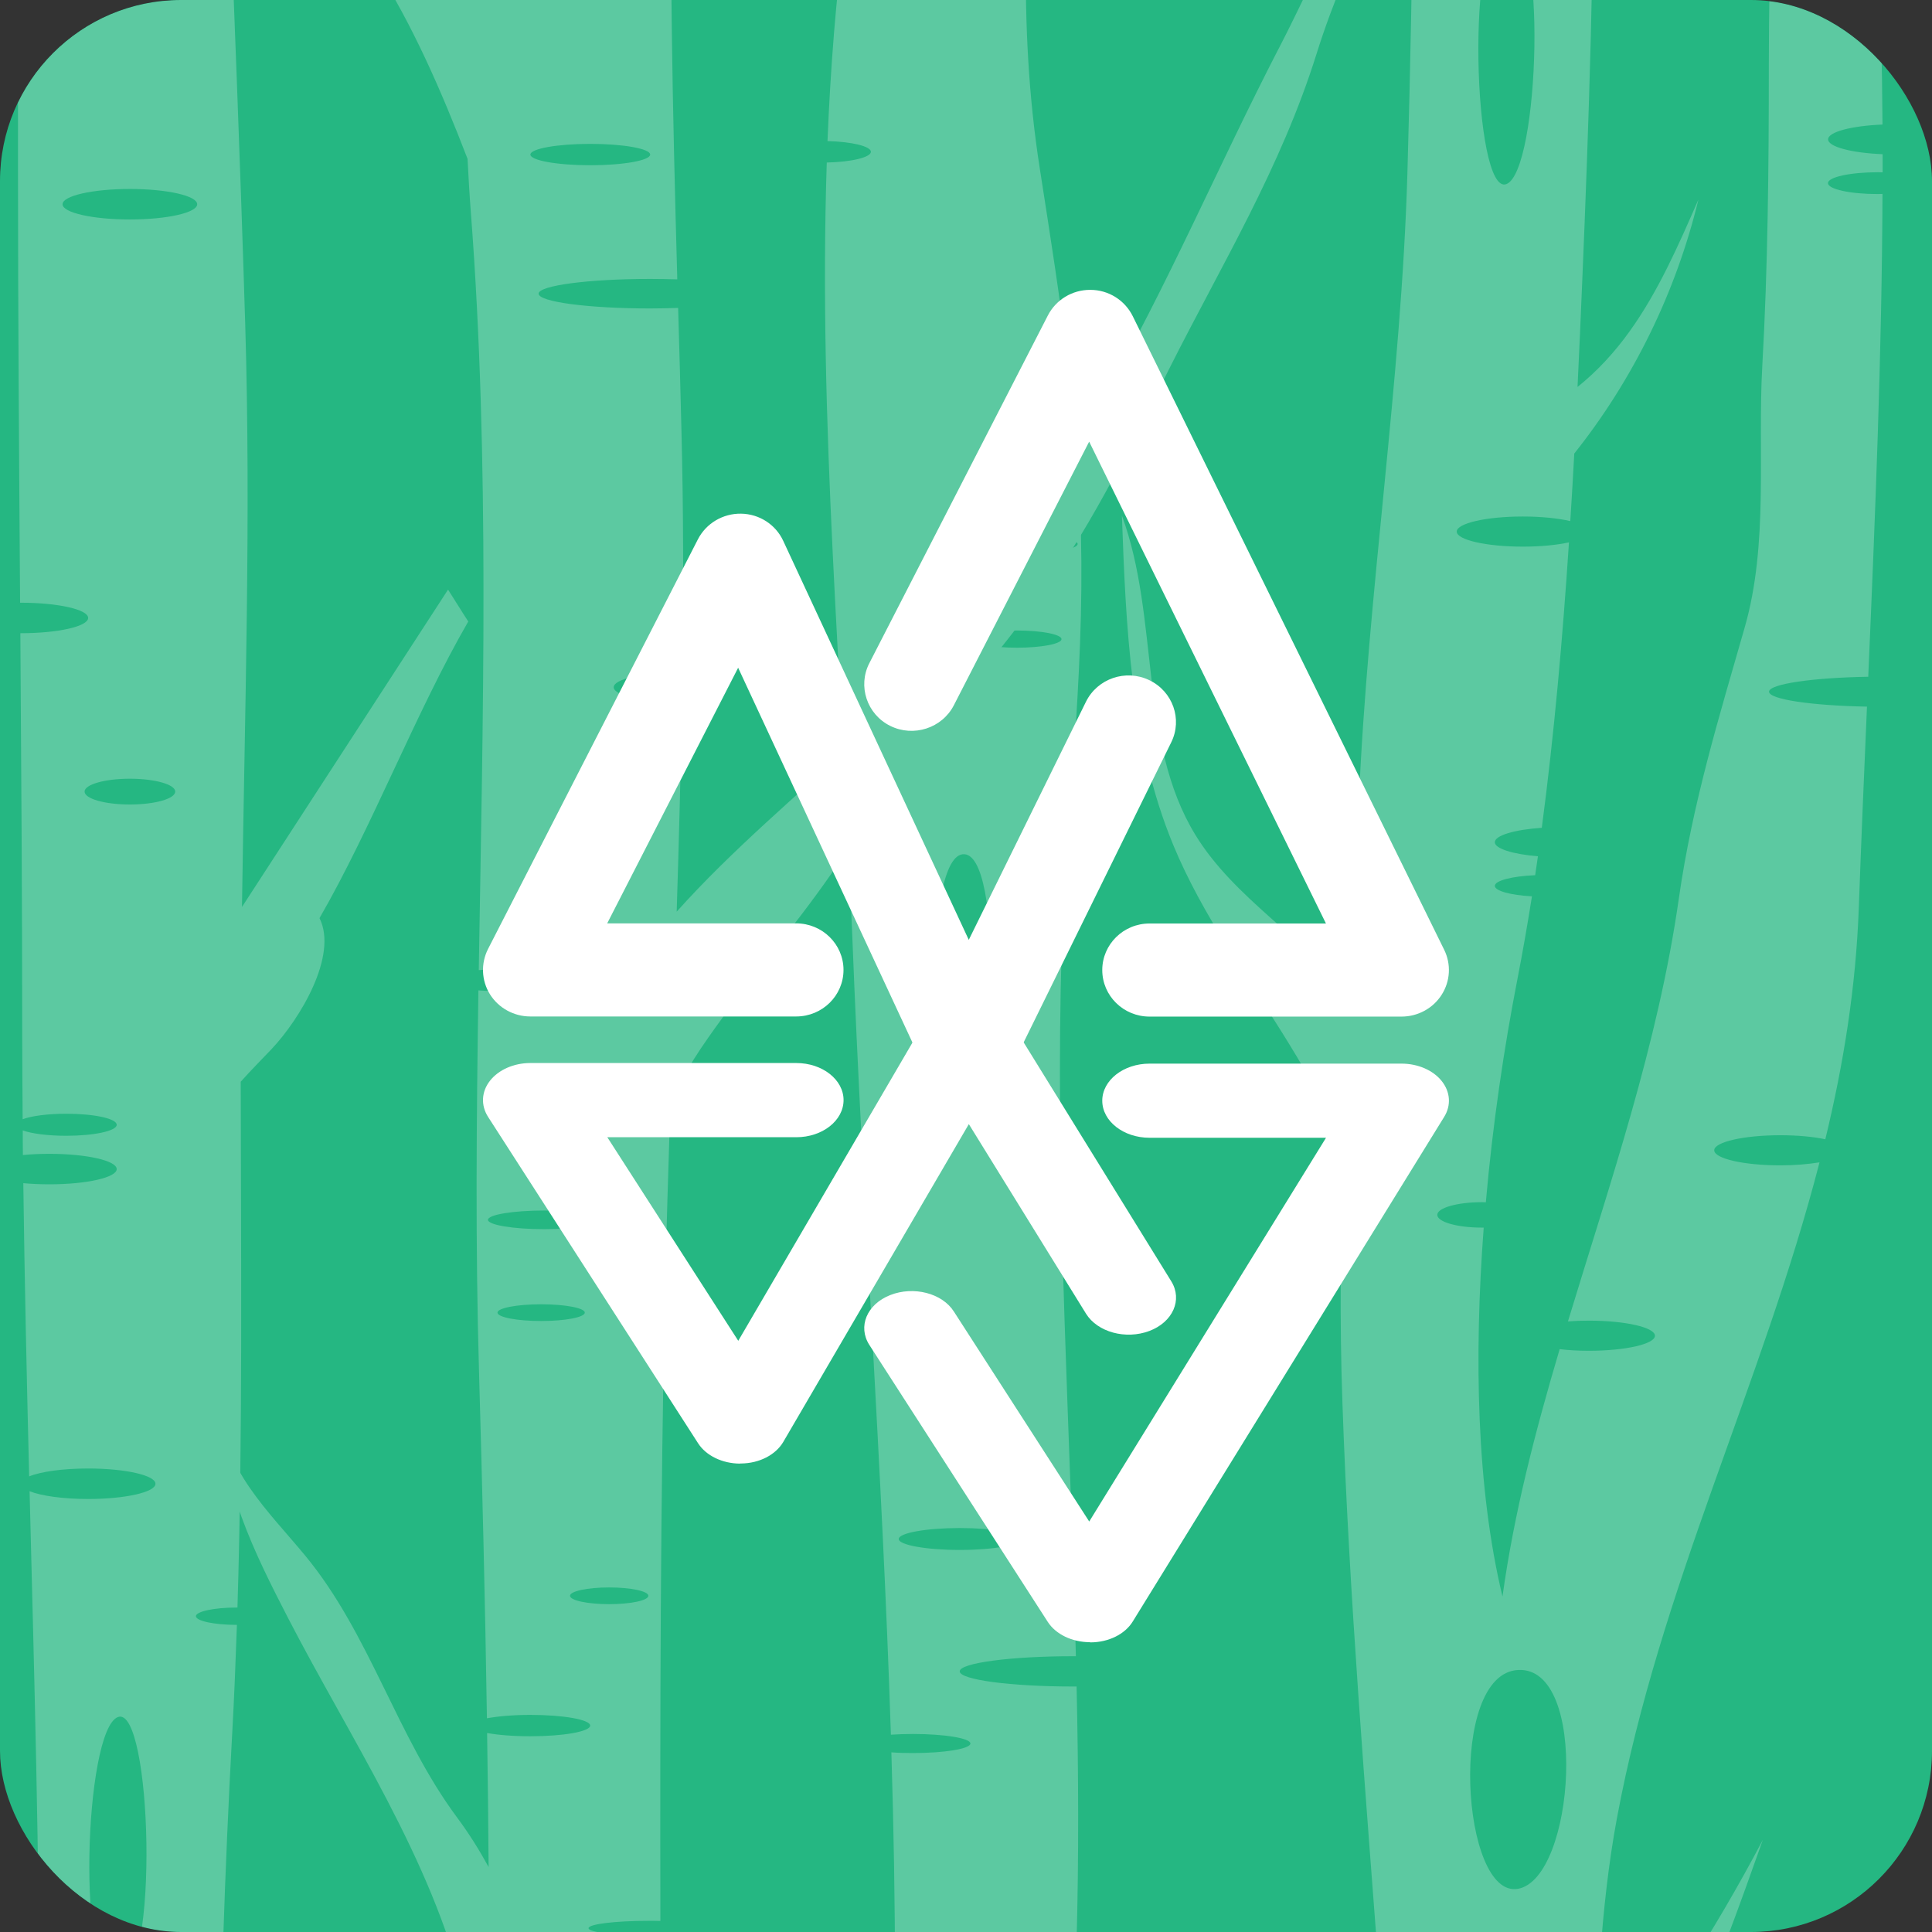 <svg width="32" height="32" viewBox="0 0 32 32" fill="none" xmlns="http://www.w3.org/2000/svg">
<rect x="0" y="0" width="32" height="32" fill="#333333" stroke="none"/>
<g clip-path="url(#clip0_160_6843)">
<rect width="32" height="32" rx="3" fill="#25B782"/>
<g opacity="0.25" clip-path="url(#clip1_160_6843)">
<path d="M28.984 -6.925C29.109 -6.026 29.262 -5.086 29.301 -4.195C29.38 -2.435 29.297 -0.651 29.297 1.11C29.297 2.779 29.282 4.42 29.189 6.062C29.109 7.501 29.297 9.003 28.896 10.399C28.473 11.876 28.031 13.31 27.807 14.882C27.462 17.295 26.667 19.59 25.97 21.887C26.08 21.878 26.195 21.874 26.316 21.874C26.921 21.874 27.411 21.986 27.411 22.124C27.411 22.262 26.921 22.373 26.316 22.373C26.141 22.373 25.979 22.364 25.833 22.346C25.432 23.699 25.077 25.057 24.886 26.443C24.456 24.659 24.413 22.467 24.575 20.333C24.565 20.333 24.553 20.333 24.543 20.333C24.135 20.333 23.806 20.239 23.806 20.122C23.806 20.006 24.137 19.912 24.543 19.912C24.565 19.912 24.587 19.912 24.61 19.914C24.724 18.614 24.913 17.348 25.132 16.224C25.22 15.773 25.3 15.313 25.374 14.846C25.021 14.827 24.759 14.756 24.759 14.673C24.759 14.585 25.047 14.512 25.427 14.496C25.442 14.392 25.459 14.287 25.473 14.183C25.057 14.148 24.759 14.056 24.759 13.95C24.759 13.837 25.088 13.741 25.537 13.711C25.741 12.168 25.883 10.569 25.987 8.983C25.79 9.027 25.521 9.054 25.223 9.054C24.618 9.054 24.128 8.942 24.128 8.805C24.128 8.667 24.618 8.555 25.223 8.555C25.532 8.555 25.811 8.585 26.009 8.631C26.034 8.256 26.054 7.883 26.075 7.512C27.049 6.288 27.759 4.842 28.131 3.306C27.8 4.062 27.468 4.826 26.988 5.493C26.743 5.834 26.455 6.149 26.129 6.409C26.157 5.823 26.183 5.245 26.206 4.678C26.318 2.031 26.409 -0.729 26.395 -3.436C25.903 -3.461 25.535 -3.56 25.535 -3.68C25.535 -3.8 25.901 -3.899 26.392 -3.924C26.386 -4.398 26.378 -4.868 26.366 -5.335C26.205 -5.323 26.013 -5.314 25.806 -5.314C25.247 -5.314 24.795 -5.369 24.795 -5.438C24.795 -5.507 25.247 -5.561 25.806 -5.561C26.011 -5.561 26.201 -5.554 26.361 -5.54C26.345 -6.079 26.326 -6.613 26.299 -7.144C26.256 -8.005 26.087 -8.841 25.924 -9.676H23.361C23.366 -9.457 23.373 -9.236 23.378 -9.016C23.51 -9.027 23.657 -9.034 23.813 -9.034C24.372 -9.034 24.824 -8.954 24.824 -8.854C24.824 -8.753 24.372 -8.673 23.813 -8.673C23.659 -8.673 23.513 -8.68 23.383 -8.691C23.421 -6.691 23.427 -4.688 23.412 -2.686C23.765 -2.683 24.048 -2.621 24.048 -2.545C24.048 -2.469 23.763 -2.407 23.41 -2.404C23.395 -0.641 23.361 1.12 23.311 2.871C23.21 6.327 22.655 9.804 22.506 13.283C22.459 14.353 22.403 15.433 22.351 16.515C21.606 15.522 20.45 14.892 19.799 13.828C18.855 12.284 19.209 10.245 18.582 8.539C18.649 10.389 18.728 12.286 19.43 13.989C19.92 15.177 20.693 16.213 21.361 17.306C21.699 17.855 22.014 18.435 22.249 19.042C22.204 20.449 22.185 21.853 22.235 23.241C22.458 29.649 23.309 36.081 23.309 42.492C23.309 47.468 22.98 52.291 23.35 57.23C23.366 57.429 23.374 57.633 23.38 57.836C23.702 57.801 24.113 57.781 24.558 57.781C25.598 57.781 26.441 57.893 26.441 58.031C26.441 58.168 25.598 58.28 24.558 58.28C24.114 58.28 23.707 58.259 23.385 58.225C23.385 58.725 23.364 59.231 23.33 59.742C23.923 59.746 24.401 59.855 24.401 59.991C24.401 60.127 23.911 60.241 23.306 60.241C23.302 60.241 23.297 60.241 23.294 60.241C23.176 61.721 22.985 63.222 22.987 64.657C22.987 66.378 23.037 68.096 23.076 69.817C23.822 69.85 24.36 69.944 24.36 70.054C24.36 70.163 23.827 70.255 23.087 70.291C23.104 71.054 23.119 71.818 23.128 72.582C23.136 73.436 23.217 74.278 23.309 75.119C23.376 75.022 23.674 74.95 24.032 74.95C24.44 74.95 24.769 75.043 24.769 75.16C24.769 75.277 24.438 75.37 24.032 75.37C23.688 75.37 23.4 75.303 23.32 75.211C23.448 76.378 23.594 77.543 23.601 78.733H28.162C28.035 76.352 27.826 73.99 27.721 71.596C27.5 66.523 27.372 61.441 27.192 56.346C28.845 53.03 29.969 49.112 32.322 46.154C33.454 44.729 34.107 44.547 35.55 43.638C37.297 42.538 38.173 39.922 39.997 39.112C39.06 39.112 36.934 41.941 35.291 42.807C34.419 43.267 33.826 43.196 33.089 43.755C32.452 44.237 32.018 44.389 31.554 45.081C30.572 46.543 29.793 47.933 28.641 49.236C27.851 50.129 27.56 51.308 27.038 52.33C27.031 52.155 27.024 51.98 27.017 51.805C26.921 49.595 26.863 47.319 26.782 45.106C26.729 43.666 26.566 42.252 26.443 40.834C26.015 40.8 25.706 40.707 25.706 40.599C25.706 40.491 25.996 40.402 26.405 40.365C26.362 39.808 26.326 39.25 26.311 38.687C26.191 38.689 26.068 38.691 25.941 38.691C24.982 38.691 24.204 38.636 24.204 38.567C24.204 38.498 24.982 38.443 25.941 38.443C26.066 38.443 26.188 38.443 26.306 38.447C26.297 37.989 26.301 37.529 26.323 37.068C26.332 36.898 26.338 36.728 26.345 36.559C27.661 34.771 28.444 32.598 29.198 30.474C28.393 32.002 27.452 33.454 26.398 34.81C26.443 33.217 26.503 31.61 26.782 30.112C27.491 26.305 29.191 22.918 30.137 19.252C29.955 19.282 29.731 19.302 29.488 19.302C28.883 19.302 28.393 19.19 28.393 19.052C28.393 18.915 28.883 18.803 29.488 18.803C29.776 18.803 30.038 18.828 30.233 18.87C30.533 17.631 30.74 16.36 30.788 15.025C30.828 13.918 30.875 12.811 30.923 11.704C30.007 11.687 29.301 11.584 29.301 11.457C29.301 11.329 30.017 11.225 30.944 11.209C31.059 8.545 31.17 5.878 31.18 3.212C31.153 3.212 31.127 3.214 31.1 3.214C30.646 3.214 30.277 3.134 30.277 3.033C30.277 2.933 30.646 2.853 31.1 2.853C31.127 2.853 31.155 2.853 31.182 2.855C31.182 2.754 31.182 2.655 31.182 2.554C30.67 2.533 30.279 2.432 30.279 2.308C30.279 2.185 30.668 2.084 31.18 2.063C31.174 1.08 31.151 0.095 31.108 -0.888C31.061 -2.006 30.953 -3.109 30.824 -4.205C30.507 -4.23 30.279 -4.295 30.279 -4.373C30.279 -4.451 30.488 -4.511 30.785 -4.539C30.593 -6.111 30.36 -7.669 30.19 -9.23C30.175 -9.375 30.164 -9.524 30.157 -9.672H28.734C28.802 -8.763 28.854 -7.849 28.984 -6.921V-6.925ZM24.951 -1.272C25.638 -1.343 25.499 2.837 24.951 3.049C24.402 3.261 24.264 -1.201 24.951 -1.272ZM24.185 63.23C24.185 63.093 24.675 62.981 25.28 62.981C25.884 62.981 26.374 63.093 26.374 63.23C26.374 63.368 25.884 63.48 25.28 63.48C24.675 63.48 24.185 63.368 24.185 63.23ZM27.012 71.597C27.012 71.735 26.169 71.847 25.129 71.847C24.089 71.847 23.246 71.735 23.246 71.597C23.246 71.459 24.089 71.348 25.129 71.348C26.169 71.348 27.012 71.459 27.012 71.597ZM25.468 51.225C26.643 51.165 26.409 54.671 25.468 54.85C24.527 55.028 24.293 51.283 25.468 51.225ZM25.146 31.284C24.205 31.463 23.971 27.718 25.146 27.66C26.321 27.599 26.087 31.106 25.146 31.284Z" fill="white"/>
<path d="M0 -11.199C0.023 -10.999 0.045 -10.796 0.066 -10.592C0.227 -9.011 0.18 -7.322 0.227 -5.726C0.309 -2.911 0.298 -0.024 0.298 2.785C0.298 5.186 0.316 7.585 0.333 9.983C0.337 9.983 0.342 9.983 0.345 9.983C0.961 9.983 1.46 10.095 1.46 10.235C1.46 10.375 0.961 10.488 0.345 10.488C0.342 10.488 0.34 10.488 0.337 10.488C0.352 12.723 0.368 14.958 0.368 17.195C0.368 17.643 0.373 18.09 0.375 18.538C0.52 18.484 0.787 18.447 1.096 18.447C1.558 18.447 1.933 18.527 1.933 18.63C1.933 18.732 1.558 18.812 1.096 18.812C0.789 18.812 0.522 18.776 0.377 18.723C0.377 18.859 0.377 18.995 0.379 19.131C0.513 19.118 0.661 19.111 0.818 19.111C1.434 19.111 1.933 19.224 1.933 19.364C1.933 19.503 1.434 19.616 0.818 19.616C0.665 19.616 0.518 19.609 0.386 19.597C0.407 21.219 0.443 22.837 0.483 24.454C0.673 24.375 1.04 24.323 1.46 24.323C2.076 24.323 2.575 24.436 2.575 24.576C2.575 24.715 2.076 24.828 1.46 24.828C1.043 24.828 0.68 24.776 0.49 24.699C0.567 27.738 0.653 30.772 0.653 33.826C0.653 34.886 0.654 35.95 0.656 37.012C0.947 37.057 1.139 37.134 1.139 37.22C1.139 37.306 0.947 37.383 0.656 37.428C0.656 37.911 0.656 38.395 0.658 38.876C0.724 38.876 0.792 38.875 0.862 38.875C1.431 38.875 1.891 38.93 1.891 39C1.891 39.07 1.431 39.125 0.862 39.125C0.792 39.125 0.724 39.125 0.658 39.124C0.663 42.693 0.658 46.273 0.578 49.853C0.504 53.195 0.34 56.589 0.284 59.965C0.304 59.965 0.323 59.965 0.344 59.965C0.96 59.965 1.459 60.078 1.459 60.218C1.459 60.357 0.96 60.47 0.344 60.47C0.321 60.47 0.3 60.47 0.279 60.47C0.262 61.853 0.262 63.234 0.297 64.604C0.314 65.306 0.335 66.004 0.354 66.703C0.508 66.697 0.668 66.694 0.834 66.694C1.893 66.694 2.752 66.807 2.752 66.946C2.752 67.086 1.893 67.199 0.834 67.199C0.673 67.199 0.518 67.195 0.368 67.192C0.45 70.106 0.52 73.005 0.441 75.966C0.42 76.72 0.391 77.524 0.365 78.35H3.88C3.88 78.135 3.877 77.918 3.877 77.701C3.77 77.708 3.659 77.714 3.542 77.714C2.926 77.714 2.427 77.601 2.427 77.461C2.427 77.322 2.926 77.209 3.542 77.209C3.661 77.209 3.772 77.212 3.88 77.221C3.884 76.926 3.891 76.63 3.9 76.333C3.992 73.632 4.125 71.042 3.915 68.331C3.589 64.111 3.709 59.722 3.777 55.38C3.702 55.386 3.624 55.389 3.542 55.389C3.08 55.389 2.704 55.309 2.704 55.206C2.704 55.105 3.08 55.024 3.542 55.024C3.627 55.024 3.706 55.027 3.784 55.033C3.818 52.839 3.837 50.657 3.774 48.519C3.716 46.524 3.668 44.552 3.636 42.589C3.449 42.623 3.184 42.646 2.891 42.646C2.322 42.646 1.862 42.564 1.862 42.464C1.862 42.364 2.322 42.281 2.891 42.281C3.183 42.281 3.444 42.303 3.631 42.337C3.563 37.78 3.594 33.28 3.847 28.693C3.88 28.102 3.903 27.507 3.924 26.913C3.924 26.913 3.921 26.913 3.919 26.913C3.547 26.913 3.245 26.848 3.245 26.769C3.245 26.691 3.547 26.626 3.919 26.626C3.924 26.626 3.928 26.626 3.933 26.626C4.022 23.739 3.99 20.818 3.987 17.917C4.153 17.73 4.332 17.551 4.5 17.374C4.971 16.874 5.601 15.825 5.292 15.207C6.157 13.71 6.89 11.791 7.756 10.294C7.639 10.115 7.537 9.945 7.421 9.766C6.283 11.518 5.145 13.271 4.008 15.022C4.053 11.806 4.158 8.568 4.062 5.382C3.901 0.089 3.64 -5.173 3.495 -10.442C3.49 -10.658 3.491 -10.92 3.493 -11.197H0V-11.199ZM2.889 69.323C2.889 69.423 2.429 69.506 1.86 69.506C1.291 69.506 0.831 69.423 0.831 69.323C0.831 69.223 1.291 69.14 1.86 69.14C2.429 69.14 2.889 69.223 2.889 69.323ZM3.619 51.109C3.619 51.197 3.186 51.268 2.65 51.268C2.115 51.268 1.682 51.197 1.682 51.109C1.682 51.021 2.115 50.949 2.65 50.949C3.186 50.949 3.619 51.021 3.619 51.109ZM3.455 49.522C3.455 49.601 3.118 49.665 2.704 49.665C2.291 49.665 1.954 49.601 1.954 49.522C1.954 49.443 2.291 49.379 2.704 49.379C3.118 49.379 3.455 49.443 3.455 49.522ZM2.209 44.683C2.209 44.762 1.907 44.826 1.535 44.826C1.164 44.826 0.862 44.762 0.862 44.683C0.862 44.604 1.164 44.539 1.535 44.539C1.907 44.539 2.209 44.604 2.209 44.683ZM1.952 32.818C1.253 32.889 1.394 28.655 1.952 28.44C2.513 28.226 2.652 32.746 1.952 32.818ZM2.151 13.325C1.736 13.325 1.401 13.23 1.401 13.111C1.401 12.993 1.738 12.898 2.151 12.898C2.565 12.898 2.902 12.993 2.902 13.111C2.902 13.23 2.565 13.325 2.151 13.325ZM2.151 3.635C1.535 3.635 1.036 3.523 1.036 3.383C1.036 3.243 1.535 3.13 2.151 3.13C2.767 3.13 3.266 3.243 3.266 3.383C3.266 3.523 2.767 3.635 2.151 3.635Z" fill="white"/>
<path d="M21.178 0.806C20.188 2.723 19.343 4.724 18.259 6.617C17.556 7.842 16.718 8.952 16.002 10.155C15.497 11.001 14.91 11.586 14.199 12.251C13.222 13.163 12.132 14.067 11.208 15.1C11.245 13.942 11.275 12.783 11.296 11.628C11.277 11.628 11.259 11.628 11.24 11.628C10.646 11.628 10.165 11.518 10.165 11.383C10.165 11.248 10.646 11.138 11.24 11.138C11.262 11.138 11.282 11.138 11.304 11.138C11.321 9.799 11.321 8.461 11.287 7.134C11.271 6.454 11.252 5.777 11.232 5.1C11.084 5.105 10.929 5.109 10.769 5.109C9.748 5.109 8.921 5 8.921 4.864C8.921 4.729 9.748 4.62 10.769 4.62C10.924 4.62 11.074 4.623 11.218 4.627C11.141 1.824 11.074 -0.964 11.148 -3.809C11.289 -4.15 11.435 -4.49 11.593 -4.831C12.132 -5.99 13.359 -7.458 14.057 -8.914C14.057 -8.914 13.107 -8.914 13.107 -8.912C12.574 -7.88 12.011 -6.436 11.197 -5.366C11.235 -6.511 11.274 -7.72 11.269 -8.914H7.777C7.796 -8.256 7.814 -7.599 7.826 -6.94C7.934 -6.943 8.046 -6.943 8.161 -6.943C9.182 -6.943 10.009 -6.834 10.009 -6.698C10.009 -6.563 9.182 -6.454 8.161 -6.454C8.048 -6.454 7.94 -6.454 7.833 -6.457C7.836 -6.157 7.838 -5.859 7.836 -5.557C7.939 -5.564 8.046 -5.569 8.159 -5.569C8.753 -5.569 9.234 -5.46 9.234 -5.324C9.234 -5.189 8.753 -5.08 8.159 -5.08C8.045 -5.08 7.937 -5.083 7.833 -5.092C7.829 -4.805 7.823 -4.519 7.814 -4.231C7.772 -2.984 7.722 -1.762 7.702 -0.539C7.192 -1.096 6.721 -1.67 6.215 -2.225V-0.554C6.827 0.393 7.32 1.528 7.744 2.631C7.759 2.926 7.776 3.223 7.799 3.521C8.114 7.609 7.998 11.862 7.93 16.068C8.003 16.062 8.078 16.059 8.157 16.059C8.603 16.059 8.965 16.137 8.965 16.236C8.965 16.335 8.603 16.413 8.157 16.413C8.075 16.413 7.999 16.41 7.924 16.404C7.892 18.53 7.873 20.643 7.934 22.715C7.989 24.648 8.036 26.558 8.065 28.46C8.245 28.427 8.5 28.404 8.783 28.404C9.331 28.404 9.775 28.482 9.775 28.581C9.775 28.68 9.331 28.758 8.783 28.758C8.502 28.758 8.25 28.737 8.068 28.704C8.08 29.445 8.088 30.186 8.093 30.924C7.94 30.644 7.769 30.37 7.572 30.105C6.566 28.75 6.129 27.068 5.056 25.767C4.454 25.038 3.67 24.309 3.677 23.352C3.643 24.577 4.215 25.72 4.773 26.803C5.796 28.782 7.153 30.799 7.68 32.986C7.914 33.956 7.956 35.069 8.068 36.148C8.033 38.065 7.967 39.986 7.861 41.922C7.829 42.495 7.808 43.071 7.792 43.647C8.151 43.647 8.442 43.709 8.442 43.786C8.442 43.862 8.151 43.925 7.792 43.925C7.787 43.925 7.784 43.925 7.779 43.925C7.697 46.565 7.72 49.236 7.727 51.892C7.624 51.731 7.517 51.575 7.404 51.422C6.63 50.372 5.673 49.484 4.868 48.46C3.815 47.122 3.033 45.561 2.582 43.902C3.351 47.593 5.477 50.776 7.723 53.79C7.7 57.358 7.55 60.965 7.658 64.506C7.792 68.965 8.001 73.402 8.144 77.84H11.393C11.375 76.976 11.377 76.109 11.353 75.267C11.274 72.54 11.284 69.743 11.284 67.022C11.284 64.695 11.267 62.372 11.25 60.049C11.247 60.049 11.242 60.049 11.239 60.049C10.645 60.049 10.164 59.939 10.164 59.804C10.164 59.669 10.645 59.559 11.239 59.559C11.242 59.559 11.244 59.559 11.247 59.559C11.232 57.394 11.217 55.229 11.217 53.062C11.217 52.628 11.212 52.194 11.21 51.76C11.07 51.812 10.813 51.849 10.515 51.849C10.07 51.849 9.708 51.771 9.708 51.672C9.708 51.573 10.07 51.495 10.515 51.495C10.811 51.495 11.069 51.529 11.208 51.581C11.208 51.45 11.208 51.318 11.207 51.186C11.077 51.198 10.934 51.205 10.783 51.205C10.189 51.205 9.708 51.096 9.708 50.96C9.708 50.825 10.189 50.716 10.783 50.716C10.931 50.716 11.072 50.723 11.2 50.735C11.18 49.163 11.144 47.596 11.106 46.029C10.922 46.105 10.569 46.156 10.164 46.156C9.57 46.156 9.089 46.047 9.089 45.911C9.089 45.776 9.57 45.666 10.164 45.666C10.566 45.666 10.916 45.717 11.099 45.791C11.025 42.847 10.943 39.908 10.943 36.95C10.943 35.922 10.941 34.892 10.939 33.863C10.658 33.819 10.473 33.745 10.473 33.661C10.473 33.578 10.658 33.504 10.939 33.46C10.939 32.992 10.939 32.523 10.938 32.056C10.874 32.056 10.808 32.058 10.741 32.058C10.192 32.058 9.748 32.005 9.748 31.937C9.748 31.869 10.192 31.815 10.741 31.815C10.808 31.815 10.874 31.815 10.938 31.817C10.932 28.359 10.938 24.891 11.015 21.422C11.037 20.378 11.07 19.33 11.104 18.278C11.321 17.759 11.637 17.31 11.969 16.854C12.658 15.908 13.412 15.042 14.034 14.078C14.967 12.63 16.052 11.444 17.078 10.087C18.02 8.841 18.655 7.517 19.372 6.096C20.241 4.37 21.215 2.78 21.807 0.889C22.352 -0.849 23.264 -2.406 23.876 -4.111C22.712 -2.671 22.023 -0.825 21.178 0.808V0.806ZM8.785 2.56C8.785 2.463 9.229 2.383 9.777 2.383C10.325 2.383 10.769 2.463 10.769 2.56C10.769 2.657 10.325 2.737 9.777 2.737C9.229 2.737 8.785 2.657 8.785 2.56ZM10.571 66.444C10.571 66.579 10.09 66.689 9.496 66.689C8.902 66.689 8.421 66.579 8.421 66.444C8.421 66.309 8.902 66.2 9.496 66.2C10.09 66.2 10.571 66.309 10.571 66.444ZM9.496 56.811C9.896 56.811 10.219 56.903 10.219 57.017C10.219 57.132 9.895 57.224 9.496 57.224C9.098 57.224 8.773 57.132 8.773 57.017C8.773 56.903 9.098 56.811 9.496 56.811ZM9.688 42.167C9.148 42.375 9.013 37.996 9.688 37.926C10.362 37.857 10.228 41.959 9.688 42.167ZM8.082 20.204C8.082 20.119 8.499 20.05 9.015 20.05C9.531 20.05 9.949 20.119 9.949 20.204C9.949 20.289 9.531 20.359 9.015 20.359C8.499 20.359 8.082 20.289 8.082 20.204ZM8.24 21.741C8.24 21.665 8.564 21.603 8.963 21.603C9.362 21.603 9.686 21.665 9.686 21.741C9.686 21.818 9.362 21.88 8.963 21.88C8.564 21.88 8.24 21.818 8.24 21.741ZM10.09 26.57C9.732 26.57 9.441 26.508 9.441 26.431C9.441 26.355 9.732 26.293 10.09 26.293C10.448 26.293 10.739 26.355 10.739 26.431C10.739 26.508 10.448 26.57 10.09 26.57Z" fill="white"/>
<path d="M14.397 -5.61C14.372 -4.913 14.313 -4.213 14.243 -3.508C13.83 -4.36 13.2 -5.205 12.715 -5.886C11.978 -6.921 11.227 -7.892 10.565 -8.909H9.723C10.335 -7.966 11.136 -7.209 11.709 -6.261C12.689 -4.634 13.581 -2.906 13.972 -1.051C13.914 -0.517 13.857 0.014 13.814 0.542C13.766 1.138 13.73 1.737 13.706 2.337C14.111 2.347 14.425 2.424 14.425 2.514C14.425 2.605 14.104 2.683 13.694 2.692C13.552 6.965 13.953 11.306 14.118 15.54C14.288 19.912 14.614 24.333 14.756 28.732C14.869 28.725 14.992 28.72 15.121 28.72C15.646 28.72 16.073 28.791 16.073 28.878C16.073 28.965 15.648 29.036 15.121 29.036C14.994 29.036 14.874 29.033 14.764 29.024C14.802 30.262 14.824 31.499 14.824 32.731C14.823 35.502 14.773 38.294 14.752 41.084C14.857 41.077 14.969 41.073 15.085 41.073C15.644 41.073 16.097 41.155 16.097 41.254C16.097 41.354 15.644 41.436 15.085 41.436C14.967 41.436 14.855 41.432 14.749 41.425C14.735 43.749 14.744 46.072 14.823 48.378C14.934 51.602 15.097 54.883 14.996 58.128C14.896 61.332 14.533 64.494 14.648 67.76C14.792 71.823 14.859 75.915 14.98 80H18.83C18.746 78.886 18.688 77.766 18.652 76.635C18.489 76.641 18.316 76.644 18.137 76.644C17.097 76.644 16.253 76.532 16.253 76.393C16.253 76.255 17.097 76.143 18.137 76.143C18.311 76.143 18.477 76.146 18.637 76.152C18.611 75.207 18.599 74.256 18.599 73.301C18.601 70.854 18.256 68.367 18.34 65.943C18.403 64.113 18.599 62.356 18.599 60.503C18.599 58.899 18.566 57.297 18.518 55.697C18.04 55.67 17.685 55.571 17.685 55.453C17.685 55.336 18.033 55.238 18.503 55.211C18.491 54.829 18.477 54.447 18.463 54.065C18.36 54.072 18.251 54.075 18.137 54.075C17.532 54.075 17.042 53.963 17.042 53.825C17.042 53.686 17.532 53.574 18.137 53.574C18.246 53.574 18.349 53.577 18.446 53.584C18.364 51.41 18.261 49.239 18.174 47.064C18.078 44.722 17.674 42.449 17.654 40.107C17.632 37.438 17.755 34.817 17.831 32.166C17.87 30.752 17.863 29.342 17.832 27.934C17.815 27.934 17.798 27.934 17.781 27.934C16.74 27.934 15.896 27.822 15.896 27.683C15.896 27.544 16.74 27.432 17.781 27.432C17.795 27.432 17.808 27.432 17.82 27.432C17.728 23.748 17.5 20.076 17.568 16.395C17.613 14.016 17.927 11.69 17.911 9.313C17.896 7.052 17.563 4.975 17.222 2.79C16.841 0.357 17.009 -1.947 17.169 -4.277C17.138 -4.277 17.107 -4.277 17.076 -4.277C16.471 -4.277 15.98 -4.389 15.98 -4.527C15.98 -4.666 16.471 -4.778 17.076 -4.778C17.119 -4.778 17.162 -4.778 17.203 -4.776C17.224 -5.078 17.242 -5.383 17.259 -5.687C17.2 -5.687 17.138 -5.687 17.076 -5.687C16.035 -5.687 15.191 -5.799 15.191 -5.937C15.191 -6.076 16.035 -6.188 17.076 -6.188C17.146 -6.188 17.217 -6.188 17.285 -6.188C17.328 -7.084 17.349 -7.989 17.314 -8.914H14.401C14.427 -7.81 14.437 -6.709 14.397 -5.615V-5.61ZM16.644 70.772C16.189 70.772 15.821 70.692 15.821 70.593C15.821 70.493 16.189 70.412 16.644 70.412C17.098 70.412 17.467 70.492 17.467 70.593C17.467 70.694 17.098 70.772 16.644 70.772ZM16.411 63.813C15.805 63.813 15.315 63.701 15.315 63.562C15.315 63.423 15.805 63.311 16.411 63.311C17.016 63.311 17.506 63.423 17.506 63.562C17.506 63.701 17.016 63.813 16.411 63.813ZM17.856 57.944C17.856 58.014 17.404 58.069 16.845 58.069C16.285 58.069 15.833 58.014 15.833 57.944C15.833 57.875 16.285 57.82 16.845 57.82C17.404 57.82 17.856 57.875 17.856 57.944ZM17.94 51.002C17.94 51.141 17.45 51.253 16.845 51.253C16.239 51.253 15.749 51.141 15.749 51.002C15.749 50.864 16.239 50.752 16.845 50.752C17.45 50.752 17.94 50.864 17.94 51.002ZM17.076 39.049C17.076 39.128 16.779 39.192 16.414 39.192C16.049 39.192 15.752 39.128 15.752 39.049C15.752 38.971 16.049 38.907 16.414 38.907C16.779 38.907 17.076 38.971 17.076 39.049ZM16.845 10.728C16.436 10.728 16.107 10.664 16.107 10.586C16.107 10.508 16.438 10.443 16.845 10.443C17.251 10.443 17.582 10.508 17.582 10.586C17.582 10.664 17.251 10.728 16.845 10.728ZM16.898 8.852C17.422 8.852 17.849 8.923 17.849 9.01C17.849 9.097 17.424 9.168 16.898 9.168C16.371 9.168 15.946 9.097 15.946 9.01C15.946 8.923 16.371 8.852 16.898 8.852ZM15.946 14.149C16.634 14.078 16.495 18.282 15.946 18.495C15.396 18.709 15.258 14.22 15.946 14.149ZM15.898 25.309C16.457 25.309 16.91 25.391 16.91 25.491C16.91 25.59 16.457 25.672 15.898 25.672C15.339 25.672 14.886 25.59 14.886 25.491C14.886 25.391 15.339 25.309 15.898 25.309Z" fill="white"/>
</g>
<path d="M12.261 24.242C11.966 24.242 11.694 24.111 11.562 23.904L8.084 18.499C7.962 18.309 7.973 18.081 8.116 17.9C8.259 17.718 8.512 17.607 8.784 17.607H13.189C13.622 17.607 13.972 17.883 13.972 18.221C13.972 18.56 13.622 18.836 13.189 18.836H10.059L12.228 22.208L15.316 16.921C15.442 16.704 15.717 16.564 16.021 16.562C16.323 16.562 16.603 16.695 16.735 16.909L19.401 21.224C19.589 21.53 19.426 21.898 19.037 22.045C18.646 22.192 18.178 22.065 17.988 21.759L16.047 18.619L12.974 23.882C12.848 24.097 12.577 24.237 12.276 24.24C12.271 24.24 12.266 24.24 12.261 24.24V24.242Z" fill="white"/>
<path d="M18.054 27.2C17.759 27.2 17.487 27.07 17.354 26.863L14.399 22.276C14.204 21.972 14.358 21.602 14.746 21.45C15.133 21.298 15.605 21.419 15.799 21.723L18.041 25.201L21.963 18.845H19.04C18.608 18.845 18.257 18.57 18.257 18.231C18.257 17.893 18.608 17.617 19.04 17.617H23.214C23.484 17.617 23.736 17.726 23.878 17.904C24.023 18.084 24.038 18.309 23.92 18.499L18.762 26.857C18.633 27.068 18.361 27.202 18.062 27.203H18.056L18.054 27.2Z" fill="white"/>
<path d="M16.027 18.15H16.019C15.715 18.147 15.44 17.972 15.314 17.7L12.226 11.06L10.057 15.294H13.187C13.62 15.294 13.971 15.639 13.971 16.065C13.971 16.491 13.62 16.836 13.187 16.836H8.784C8.512 16.836 8.259 16.697 8.116 16.47C7.973 16.242 7.962 15.956 8.084 15.717L11.56 8.932C11.696 8.668 11.974 8.503 12.275 8.508C12.577 8.513 12.848 8.688 12.973 8.959L16.046 15.567L17.987 11.623C18.176 11.24 18.644 11.078 19.035 11.265C19.424 11.451 19.589 11.912 19.399 12.296L16.734 17.714C16.603 17.98 16.328 18.15 16.027 18.15Z" fill="white"/>
<path d="M23.214 16.838H19.04C18.607 16.838 18.257 16.493 18.257 16.067C18.257 15.642 18.607 15.296 19.04 15.296H21.962L18.04 7.315L15.799 11.681C15.604 12.061 15.131 12.214 14.745 12.023C14.36 11.832 14.204 11.366 14.398 10.986L17.356 5.225C17.49 4.964 17.76 4.801 18.055 4.801H18.062C18.361 4.802 18.631 4.972 18.762 5.237L23.92 15.731C24.038 15.97 24.022 16.252 23.878 16.477C23.736 16.701 23.484 16.838 23.214 16.838Z" fill="white"/>
</g>
<defs>
<clipPath id="clip0_160_6843">
<rect width="32" height="32" rx="3" fill="white"/>
</clipPath>
<clipPath id="clip1_160_6843">
<rect width="40" height="91.2" fill="white" transform="translate(0 -11.199)"/>
</clipPath>
</defs>
</svg>
